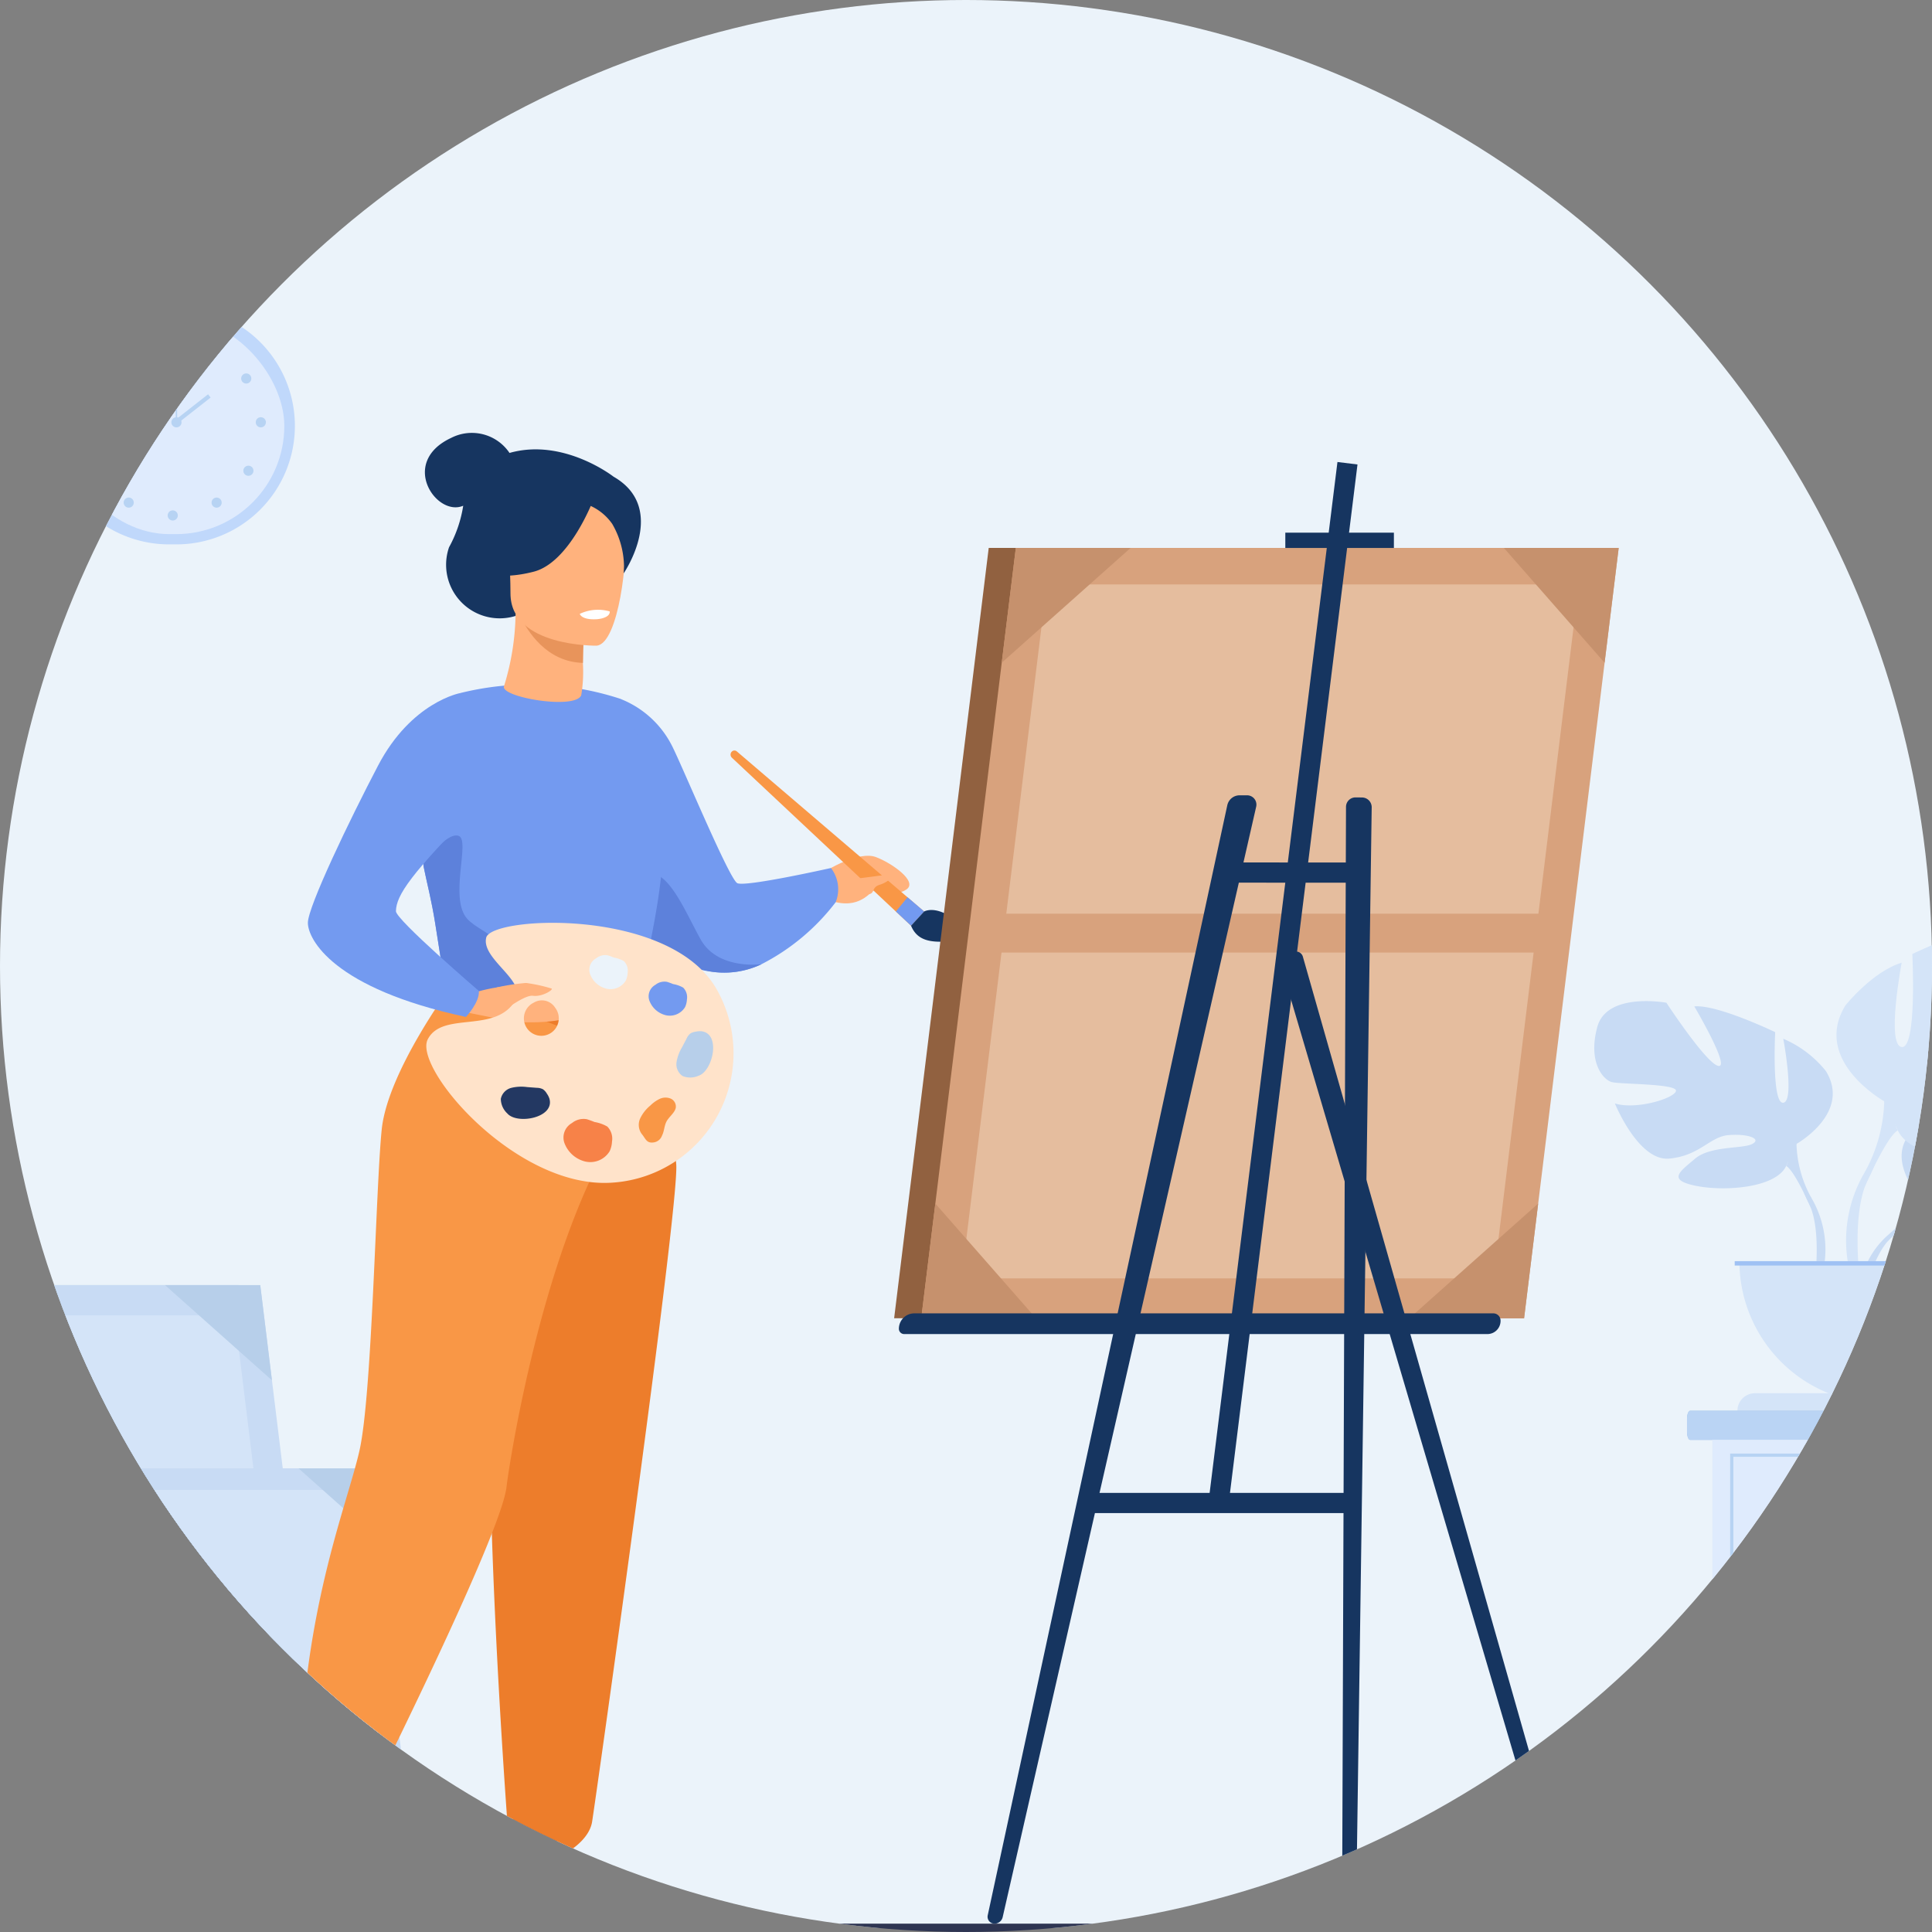 <svg xmlns="http://www.w3.org/2000/svg" xmlns:xlink="http://www.w3.org/1999/xlink" width="174" height="174" viewBox="0 0 174 174"><rect x="0" y="0" width="174" height="174" fill="#808080" stroke="none"/><defs><clipPath id="a"><circle cx="87" cy="87" r="87" transform="translate(873 981)" fill="#206a8e"/></clipPath></defs><g transform="translate(-873 -981)" clip-path="url(#a)"><g transform="translate(579.711 753.615)"><path d="M319.91,401.009s-31.189-38.828-3-69.166c34.251-36.865-2.378-57.9,24.36-82.5,21.875-20.127,53.667-59.416,103.955-41.959,38.884,13.5,48.6,19.938,87.893,38.565,25.688,12.176,6.922,49.534,21.638,74.128,17.135,28.636,17.135,65.835-4.915,80.932Z" transform="translate(-53.934)" fill="#ebf3fa"/><g transform="translate(436.87 309.619)"><g transform="translate(23.854 17.816)"><path d="M2274.973,1089.671s-3.122-3.642-.192-5.955a8.311,8.311,0,0,1,3.884-1.19s-2.472,4.146-1.672,4.558,2.422-4.818,2.422-4.818,4.869-.472,6.436.281c0,0-4.162,3.406-3.286,3.609s5.373-3.141,5.373-3.141,4.532.771,4.29,3.536-1.8,3.618-2.49,3.545-4.7-1.606-4.788-1.044,2.329,2.4,4.022,2.486c0,0-3.2,3.524-5.318,2.507s-2.3-2.629-3.629-3.234-2.454-.6-1.907.014,2.942,1.216,3.7,2.555,1.436,2.242-.761,1.912-5.768-1.938-5.925-3.779Z" transform="translate(-2269.696 -1082.119)" fill="#c8dbf4"/><g transform="translate(0 4.484)"><path d="M2279.364,1123.51s-12.309-.474-15.027,3.046a8.9,8.9,0,0,1-2.451,3.44l-.288.786s2.133-2.249,2.9-2.385C2264.494,1128.4,2263.3,1124.036,2279.364,1123.51Z" transform="translate(-2259.061 -1123.489)" fill="#c8dbf4"/><path d="M2241.017,1180.972a7.729,7.729,0,0,0-2.826,5.445l.479.043s.844-3.61,2.369-5.021S2241.017,1180.972,2241.017,1180.972Z" transform="translate(-2238.191 -1174.464)" fill="#c8dbf4"/></g></g><g transform="translate(0 7.927)"><path d="M2036.351,1003.756s4.966-2.781,2.649-6.555a9.859,9.859,0,0,0-3.84-2.913s1.059,5.628,0,5.761-.729-6.357-.729-6.357-5.231-2.516-7.283-2.318c0,0,3.244,5.5,2.185,5.363s-4.7-5.694-4.7-5.694-5.363-.993-6.224,2.185.53,4.767,1.324,4.966,5.893.132,5.761.795-3.576,1.722-5.5,1.125c0,0,2.119,5.231,4.9,4.966s3.642-1.986,5.363-2.119,2.98.331,2.119.795-3.774.152-5.165,1.334-2.516,1.911.066,2.44,7.217.2,8.144-1.788Z" transform="translate(-2018.135 -990.896)" fill="#c8dbf4"/><g transform="translate(2.721 3.325)"><path d="M2043.241,1021.571s13.9,4.5,15.494,9.535a10.56,10.56,0,0,0,1.324,4.834v.993s-1.457-3.377-2.251-3.84C2057.808,1033.092,2060.92,1028.722,2043.241,1021.571Z" transform="translate(-2043.241 -1021.571)" fill="#c8dbf4"/><path d="M2192.928,1149.038a9.17,9.17,0,0,1,.922,7.22l-.552-.148s.535-4.366-.587-6.562S2192.928,1149.038,2192.928,1149.038Z" transform="translate(-2176.11 -1134.67)" fill="#c8dbf4"/></g></g><g transform="translate(21.813 0)"><path d="M2223.663,934.718s-6.546-3.666-3.491-8.641c0,0,2.444-3.055,5.062-3.84,0,0-1.4,7.419,0,7.594s.96-8.379.96-8.379,6.9-3.317,9.6-3.055c0,0-4.277,7.244-2.88,7.07s6.2-7.506,6.2-7.506,7.07-1.309,8.2,2.88-.7,6.284-1.746,6.546-7.768.175-7.594,1.047,4.713,2.269,7.245,1.484c0,0-2.793,6.9-6.459,6.546s-4.8-2.619-7.07-2.793-3.928.437-2.793,1.047,4.975.2,6.808,1.758,3.317,2.518-.087,3.217-9.514.262-10.736-2.357Z" transform="translate(-2219.36 -917.767)" fill="#d4e4f8"/><g transform="translate(0.846 4.383)"><path d="M2265.126,958.2s-18.329,5.935-20.424,12.569a13.926,13.926,0,0,1-1.746,6.372v1.309s1.92-4.451,2.968-5.062C2245.924,973.389,2241.821,967.629,2265.126,958.2Z" transform="translate(-2241.244 -958.202)" fill="#d4e4f8"/><path d="M2228.877,1126.228a12.088,12.088,0,0,0-1.215,9.517l.727-.2s-.706-5.755.773-8.65S2228.877,1126.228,2228.877,1126.228Z" transform="translate(-2227.165 -1107.287)" fill="#d4e4f8"/></g></g><path d="M2151.555,1219.789a12.823,12.823,0,0,0,12.823-12.823h-25.646A12.823,12.823,0,0,0,2151.555,1219.789Z" transform="translate(-2125.659 -1175.617)" fill="#d4e4f8"/><path d="M2163.1,1318.266h-26a1.582,1.582,0,0,1,1.582-1.582h22.836a1.582,1.582,0,0,1,1.582,1.582Z" transform="translate(-2124.204 -1273.442)" fill="#d4e4f8"/><rect width="26.359" height="0.393" transform="translate(12.651 31.349)" fill="#9fc1f4"/></g><g transform="translate(269.741 343.124)"><path d="M483.41,1284.4h45.037l-7.066-57.547H476.344Z" transform="translate(-476.344 -1226.854)" fill="#a4c4e0"/><path d="M501.406,1284.4h45.037l-7.066-57.547H494.34Z" transform="translate(-492.39 -1226.854)" fill="#c8dbf4"/><path d="M528.167,1303.87H567.92l-6.365-51.839H521.8Z" transform="translate(-516.874 -1249.301)" fill="#d4e4f8"/><path d="M543.3,1481.843h41.172l-.356-2.9H542.945Z" transform="translate(-535.726 -1451.614)" fill="#c8dbf4"/><path d="M840.331,1235.429l-1.053-8.575H830.7Z" transform="translate(-792.291 -1226.854)" fill="#b7cfea"/><path d="M495.393,1235.429l-1.053-8.575h8.575Z" transform="translate(-492.39 -1226.854)" fill="#b7cfea"/><path d="M895.9,1687.275h8.575l-1.053-8.575Z" transform="translate(-850.417 -1629.72)" fill="#b7cfea"/><path d="M559.448,1687.275h-8.575l-1.053-8.575Z" transform="translate(-541.855 -1629.72)" fill="#b7cfea"/></g><g transform="translate(292.775 359.625)"><path d="M693.874,1420.127H726l-5.04-41.049H688.834Z" transform="translate(-688.834 -1379.078)" fill="#a4c4e0"/><path d="M706.711,1420.127h32.125l-5.04-41.049H701.671Z" transform="translate(-700.279 -1379.078)" fill="#c8dbf4"/><path d="M725.8,1434.014h28.356l-4.54-36.977H721.259Z" transform="translate(-717.744 -1395.09)" fill="#d4e4f8"/><path d="M736.595,1560.962h29.368l-.254-2.071H736.341Z" transform="translate(-731.191 -1539.4)" fill="#c8dbf4"/><path d="M948.466,1385.2l-.751-6.117H941.6Z" transform="translate(-914.199 -1379.078)" fill="#b7cfea"/><path d="M702.422,1385.2l-.751-6.117h6.117Z" transform="translate(-700.279 -1379.078)" fill="#b7cfea"/><path d="M988.1,1707.5h6.117l-.751-6.117Z" transform="translate(-955.66 -1666.442)" fill="#b7cfea"/><path d="M748.112,1707.5H742l-.751-6.117Z" transform="translate(-735.563 -1666.442)" fill="#b7cfea"/></g><g transform="translate(297.847 255.069)"><path d="M10.672,0h.657A10.672,10.672,0,0,1,22,10.672v0A10.672,10.672,0,0,1,11.329,21.344h-.657A10.672,10.672,0,0,1,0,10.673v0A10.672,10.672,0,0,1,10.672,0Z" transform="translate(0)" fill="#c0d8fb"/><rect width="20.095" height="19.495" rx="9.747" transform="translate(0.953 0.925)" fill="#dfebfd"/><g transform="translate(2.597 2.417)"><g transform="translate(7.947)"><path d="M832.905,437.282a.456.456,0,1,1,.456.456A.456.456,0,0,1,832.905,437.282Z" transform="translate(-832.905 -436.826)" fill="#b7d3f3"/><path d="M866.357,445.044a.456.456,0,1,1,.177.62A.456.456,0,0,1,866.357,445.044Z" transform="translate(-862.679 -443.944)" fill="#b7d3f3"/><path d="M894.177,469.465a.456.456,0,1,1-.136.63A.456.456,0,0,1,894.177,469.465Z" transform="translate(-887.349 -465.862)" fill="#b7d3f3"/><path d="M906.541,505.8a.456.456,0,1,1-.456.456A.456.456,0,0,1,906.541,505.8Z" transform="translate(-898.152 -498.325)" fill="#b7d3f3"/><circle cx="0.456" cy="0.456" r="0.456" transform="translate(6.814 11.839)" fill="#b7d3f3"/><circle cx="0.456" cy="0.456" r="0.456" transform="translate(3.952 14.709)" fill="#b7d3f3"/><path d="M832.905,583.644a.456.456,0,1,1,.456.456A.456.456,0,0,1,832.905,583.644Z" transform="translate(-832.905 -567.323)" fill="#b7d3f3"/></g><g transform="translate(0 0.865)"><path d="M800.229,445.044a.456.456,0,1,0-.177.62A.456.456,0,0,0,800.229,445.044Z" transform="translate(-795.062 -444.81)" fill="#b7d3f3"/><path d="M772.409,469.465a.456.456,0,1,0,.136.63A.456.456,0,0,0,772.409,469.465Z" transform="translate(-770.393 -466.727)" fill="#b7d3f3"/><path d="M760.046,505.8a.456.456,0,1,0,.456.456A.456.456,0,0,0,760.046,505.8Z" transform="translate(-759.59 -499.191)" fill="#b7d3f3"/><circle cx="0.456" cy="0.456" r="0.456" transform="translate(1.119 10.974)" fill="#b7d3f3"/><circle cx="0.456" cy="0.456" r="0.456" transform="translate(3.981 13.843)" fill="#b7d3f3"/></g></g><g transform="translate(10.878 4.656)"><path d="M835.976,506.258a.456.456,0,1,1,.456.456A.456.456,0,0,1,835.976,506.258Z" transform="translate(-835.976 -500.564)" fill="#b7d3f3"/><g transform="translate(0.393)"><rect width="0.124" height="5.693" fill="#b7d3f3"/></g><g transform="translate(0.283 3.169)"><rect width="3.837" height="0.373" transform="matrix(0.787, -0.617, 0.617, 0.787, 0, 2.369)" fill="#b7d3f3"/></g></g></g><g transform="translate(445.223 354.443)"><path d="M2095.2,1332.012v1.154c0,.4.131.734.29.734h42.1c.159,0,.29-.33.29-.734v-1.154c0-.4-.131-.734-.29-.734h-42.1C2095.329,1331.278,2095.2,1331.609,2095.2,1332.012Z" transform="translate(-2095.198 -1331.278)" fill="#9abfe2"/><path d="M2095.2,1332.012v1.154c0,.4.12.734.266.734h33.427c.146,0,.267-.33.267-.734v-1.154c0-.4-.12-.734-.267-.734h-33.427C2095.318,1331.278,2095.2,1331.609,2095.2,1332.012Z" transform="translate(-2095.198 -1331.278)" fill="#bad4f4"/><rect width="29.892" height="43.569" transform="translate(40.549 46.191) rotate(180)" fill="#c8dbf4"/><rect width="29.892" height="43.569" transform="translate(32.172 46.191) rotate(180)" fill="#dfebfd"/><g transform="translate(3.886 3.853)"><path d="M2131.045,1366.818h26.679v39.932h-26.679Zm26.391.288h-26.1v39.356h26.1Z" transform="translate(-2131.045 -1366.818)" fill="#b7d3f3"/><g transform="translate(0.144 13.21)"><rect width="26.391" height="0.288" fill="#b7d3f3"/></g><g transform="translate(0.144 26.677)"><rect width="26.391" height="0.288" fill="#b7d3f3"/></g><path d="M2225.6,1383.467h4.9a.433.433,0,0,0,.432-.432h0a.433.433,0,0,0-.432-.432h-4.9a.433.433,0,0,0-.432.432h0A.433.433,0,0,0,2225.6,1383.467Z" transform="translate(-2214.97 -1380.892)" fill="#b7d3f3"/><path d="M2225.6,1504.961h4.9a.433.433,0,0,0,.432-.432h0a.433.433,0,0,0-.432-.432h-4.9a.433.433,0,0,0-.432.432h0A.433.433,0,0,0,2225.6,1504.961Z" transform="translate(-2214.97 -1489.216)" fill="#b7d3f3"/><path d="M2225.6,1631.609h4.9a.434.434,0,0,0,.432-.432h0a.433.433,0,0,0-.432-.432h-4.9a.433.433,0,0,0-.432.432h0A.434.434,0,0,0,2225.6,1631.609Z" transform="translate(-2214.97 -1602.136)" fill="#b7d3f3"/></g></g><g transform="translate(473.764 334.312)"><g transform="translate(0.239 1.721)"><rect width="1.01" height="11.9" transform="translate(0 2.148) rotate(-9.122)" fill="#9abfe2"/><path d="M2360.857,1161.444l-.167,2.148,1-.16Z" transform="translate(-2360.69 -1161.444)" fill="#b7cfea"/></g><g transform="translate(4.93 1.75)"><rect width="1.01" height="11.9" transform="translate(2.169 1.968) rotate(10.501)" fill="#9abfe2"/><path d="M2424.857,1161.708l-.878,1.968.993.184Z" transform="translate(-2421.81 -1161.708)" fill="#b7cfea"/></g><g transform="translate(8.431 0)"><rect width="1.01" height="11.9" transform="matrix(0.983, 0.182, -0.182, 0.983, 2.169, 1.968)" fill="#87a6d8"/><path d="M2457.146,1145.563l-.878,1.968.993.184Z" transform="translate(-2454.099 -1145.563)" fill="#b7cfea"/></g><g transform="translate(0 8.67)"><rect width="7.953" height="11.461" transform="translate(3.976)" fill="#91b2e2"/><rect width="7.952" height="11.461" fill="#b7cfea"/></g></g><g transform="translate(317.52 266.357)"><path d="M1377.6,871.25s2.592-1.51,4.018-.991,3.826,2.2,2.788,2.918-2.3.049-2.724,0-1.215,1.717-3.655,1.15S1377.6,871.25,1377.6,871.25Z" transform="translate(-1326.991 -832.05)" fill="#ffb27d"/><g transform="translate(0 0)"><path d="M1063.594,522.623s-4.5-3.52-9.368-2.137a4.086,4.086,0,0,0-5.252-1.357c-4.712,2.2-1.34,7.15,1.082,6.112a11.355,11.355,0,0,1-1.276,3.739,4.825,4.825,0,0,0,6.341,6.061c5.049-1.76,9.4-3.735,9.4-3.735S1068.535,525.457,1063.594,522.623Z" transform="translate(-1032.569 -518.665)" fill="#163560"/><path d="M1200.189,756.39a20.454,20.454,0,0,0,2.088,3.158c1.622,2.032,4.123,4.379,7.264,4.842a7.8,7.8,0,0,0,4.316-.7h0a19.679,19.679,0,0,0,6.682-5.587,3.136,3.136,0,0,0-.428-3.077s-7.7,1.732-8.435,1.366-5.045-10.763-5.9-12.407a8.807,8.807,0,0,0-4.622-4.188Z" transform="translate(-1169.504 -715.824)" fill="#739af0"/><path d="M1217.458,888.451a9.543,9.543,0,0,0,7.264,4.842,7.8,7.8,0,0,0,4.315-.7c-.149.019-3.959.49-5.477-2.226-1.549-2.771-3.224-7.173-5.525-5.705C1217.043,885.294,1217.087,886.867,1217.458,888.451Z" transform="translate(-1184.684 -844.727)" fill="#5d81db"/><path d="M919.065,1651.49s-2.35,2.145-1.892,3.668,2.579,2.54,2.866,4.4,1.433,2.878,2.465,2.878h4.919s.76-1.311-1.075-1.706-2.526-2.583-2.411-4.615a35.827,35.827,0,0,0-.172-4.741l-3.9-.9Z" transform="translate(-917.114 -1527.787)" fill="#294a7f"/><path d="M1115.93,1670.264s-.846,9.086.186,9.594l13.2-.027s0-1.524-2.121-1.862-5.847-1.58-6.477-4.346S1115.93,1670.264,1115.93,1670.264Z" transform="translate(-1094.087 -1545.432)" fill="#294a7f"/><path d="M1046.15,757.145l-10.838-.719-6.108-.406s-.687-4.337-.995-6.311c-.346-2.228-.776-3.788-1.06-5.238a15.917,15.917,0,0,1-.292-2.143c-.2-3.329-1.949-2.508-1.949-2.508l5.53-10.989a26.13,26.13,0,0,1,14.439.521,42.273,42.273,0,0,1,3.553,9.321C1049.838,744.176,1046.15,757.145,1046.15,757.145Z" transform="translate(-1013.223 -705.383)" fill="#739af0"/><path d="M1055.354,867.729l-7.792-.074s-.687-4.337-.995-6.311c-.346-2.228-.776-3.788-1.06-5.238l-.009-.275s2.023-2.861,3.145-2.511-.9,5.6.792,7.483C1050.661,862.165,1054.978,863.332,1055.354,867.729Z" transform="translate(-1031.581 -817.018)" fill="#5d81db"/><path d="M1113.168,980.378s3.807,11.849,4.051,15.884-7.277,57.311-7.58,59.17c-.285,1.752-2.461,2.869-2.461,2.869a3.292,3.292,0,0,1-2.429.187,6.01,6.01,0,0,1-2.608-1.229s-2.963-38-1.129-51.569a214.965,214.965,0,0,0,1.855-25.311Z" transform="translate(-1080.544 -930.329)" fill="#ed7d2b"/><path d="M956.256,977.119s-5.807,7.791-6.348,13.058-.849,23.768-2,28.9-5.391,15.016-5.391,31.031a3.194,3.194,0,0,0,1.8,1.407,14.749,14.749,0,0,0,1.583.438,2.489,2.489,0,0,0,2.784-1.321c2.865-5.768,11.991-24.372,12.459-28.234.331-2.733,3.212-20.82,9.5-31.433,1.509-2.548-1.5-8.782-1.5-8.782Z" transform="translate(-939.761 -927.423)" fill="#f99746"/><path d="M1112.213,675.628a23.082,23.082,0,0,0,1.041-6.515l.348.063,5.852,1.066s-.133,1.695-.137,3.291c0,.013,0,.026,0,.04a12.708,12.708,0,0,1-.152,2.879C1118.608,677.783,1111.829,676.618,1112.213,675.628Z" transform="translate(-1091.05 -652.805)" fill="#ffb27d"/><path d="M1131.01,670.761s-.133,1.695-.137,3.291c-3.275-.085-5.006-2.834-5.715-4.357Z" transform="translate(-1102.606 -653.323)" fill="#e8945b"/><path d="M1124.745,588.052s-7.748.128-7.754-4.7-1.009-8.061,3.938-8.346,5.91,1.555,6.3,3.166S1126.76,587.894,1124.745,588.052Z" transform="translate(-1095.247 -568.873)" fill="#ffb27d"/><path d="M1103.966,566.09s-2.121,5.662-5.377,6.5-4.668-.035-4.668-.035a9.219,9.219,0,0,0,3.016-5.447S1102.365,563.395,1103.966,566.09Z" transform="translate(-1074.754 -560.074)" fill="#163560"/><path d="M1181.741,570.805a4.807,4.807,0,0,1,2.221,1.735,7.8,7.8,0,0,1,1.047,4.431s1.6-3.849-.2-6.026C1182.906,568.637,1181.741,570.805,1181.741,570.805Z" transform="translate(-1153.056 -564.33)" fill="#163560"/><path d="M1175.273,666.171s.134.569,1.549.481c0,0,1.188-.073,1.152-.7A3.822,3.822,0,0,0,1175.273,666.171Z" transform="translate(-1147.289 -649.857)" fill="#fff"/><path d="M1082.2,978.7s6.405-2.139,8.977,1.687c.546.812-3.473,1.214-5.62.929-.512-.068-4.138-.8-4.138-.8Z" transform="translate(-1063.607 -928.304)" fill="#ffb27d"/><path d="M963.09,734.99s-4.392.794-7.394,6.525c-2.572,4.909-6.323,12.717-6.323,14.165s2.234,5.91,14.235,8.476c0,0,1.241-1.306,1.166-2.338,0,0-7.491-6.434-7.471-7.187.038-1.423,1.228-3.3,7.805-9.88C966.9,742.963,963.09,734.99,963.09,734.99Z" transform="translate(-945.876 -711.541)" fill="#739af0"/><g transform="translate(14.164 44.139)"><path d="M1073.94,931.864c-4.2-7.437-20.3-6.611-20.768-4.678s3.658,3.881,2.64,5.631c-1.79,3.078-6.578.941-7.908,3.535s8.016,13.546,16.657,12.9A11.681,11.681,0,0,0,1073.94,931.864Zm-14.565,1.628a1.571,1.571,0,1,1-1.91-.454A1.406,1.406,0,0,1,1059.375,933.492Z" transform="translate(-1047.777 -925.854)" fill="#ffe3ca"/><path d="M1110.2,1064.445a1.819,1.819,0,0,1-.59-1.317,1.289,1.289,0,0,1,.937-.99,3.791,3.791,0,0,1,1.429-.073l.878.067a1.231,1.231,0,0,1,.544.127,1.179,1.179,0,0,1,.354.389,1.721,1.721,0,0,1,.233.452C1114.49,1064.839,1111.074,1065.46,1110.2,1064.445Z" transform="translate(-1102.9 -1047.272)" fill="#233862"/><path d="M1257.584,1019.882a1.818,1.818,0,0,1-1.443.022,1.289,1.289,0,0,1-.539-1.251,3.787,3.787,0,0,1,.5-1.342l.408-.78a1.228,1.228,0,0,1,.332-.45,1.181,1.181,0,0,1,.5-.171,1.719,1.719,0,0,1,.507-.035C1259.64,1016.1,1258.862,1019.479,1257.584,1019.882Z" transform="translate(-1233.067 -1006.109)" fill="#b7cfea"/><path d="M1162.347,1089.12a1.652,1.652,0,0,1,1.33-.342,7.321,7.321,0,0,1,.694.251,3.444,3.444,0,0,1,1.156.411,1.559,1.559,0,0,1,.422,1.345,2.33,2.33,0,0,1-.214.879,2.039,2.039,0,0,1-2.379.873,2.674,2.674,0,0,1-1.7-1.636A1.492,1.492,0,0,1,1162.347,1089.12Z" transform="translate(-1149.225 -1071.09)" fill="#f78248"/><path d="M1232.983,975a1.3,1.3,0,0,1,1.049-.27,5.721,5.721,0,0,1,.547.2,2.717,2.717,0,0,1,.912.324,1.229,1.229,0,0,1,.333,1.061,1.834,1.834,0,0,1-.169.693,1.608,1.608,0,0,1-1.876.688,2.108,2.108,0,0,1-1.342-1.29A1.177,1.177,0,0,1,1232.983,975Z" transform="translate(-1212.353 -969.414)" fill="#739af0"/><path d="M1183.724,952.936a1.3,1.3,0,0,1,1.048-.269,5.755,5.755,0,0,1,.547.2,2.719,2.719,0,0,1,.912.324,1.229,1.229,0,0,1,.333,1.061,1.836,1.836,0,0,1-.169.693,1.609,1.609,0,0,1-1.876.688,2.108,2.108,0,0,1-1.342-1.29A1.176,1.176,0,0,1,1183.724,952.936Z" transform="translate(-1168.433 -949.738)" fill="#ebf3fa"/><path d="M1224.57,1074.31a1.389,1.389,0,0,1-.138-1.4,3.409,3.409,0,0,1,.911-1.157,3.1,3.1,0,0,1,.842-.6,1.236,1.236,0,0,1,1-.024.782.782,0,0,1,.448.846c-.112.456-.616.8-.833,1.217-.207.4-.2.872-.4,1.259a.933.933,0,0,1-.78.625C1224.99,1075.155,1224.928,1074.735,1224.57,1074.31Z" transform="translate(-1205.17 -1055.295)" fill="#f99746"/></g><path d="M1106.135,976.186a19.149,19.149,0,0,1,2.659-.408,14.085,14.085,0,0,1,2.3.505c.165.117-.86.763-1.68.65-.558-.077-1.728.722-2.132.986S1106.135,976.186,1106.135,976.186Z" transform="translate(-1085.645 -926.223)" fill="#ffb27d"/></g><g transform="translate(41.565 28.621)"><path d="M1317.993,797.194l-1.182,1.284-16.134-15.135a.383.383,0,0,1-.02-.539h0a.335.335,0,0,1,.464-.028Z" transform="translate(-1300.556 -782.695)" fill="#f99746"/><path d="M1439.261,907.178l1.182-1.284-1.5-1.283-1.048,1.283Z" transform="translate(-1423.005 -891.396)" fill="#739af0"/><path d="M1451.695,915.341s.918-.545,2.517.56a3.31,3.31,0,0,0,2.742.724,5.62,5.62,0,0,1-3.008,1.408c-1.638.114-2.866-.037-3.432-1.408Z" transform="translate(-1434.258 -900.843)" fill="#163560"/></g><path d="M1398.952,885.555l.211-.026c.751-.092,3.279-.405,3.7-.5.5-.108-.3.752-1.146.994s-.309.929-1.246.843S1398.952,885.555,1398.952,885.555Z" transform="translate(-1346.721 -845.31)" fill="#ffb27d"/></g><g transform="translate(373.817 276.733)"><path d="M1490.756,683.762h-54.293l8.518-69.375h54.293Z" transform="translate(-1436.463 -614.387)" fill="#916140"/><path d="M1513.279,683.762h-54.293l8.518-69.375H1521.8Z" transform="translate(-1456.544 -614.387)" fill="#d8a27d"/><path d="M1540.356,707.232h-47.924l7.673-62.494h47.924Z" transform="translate(-1486.365 -641.448)" fill="#e5bd9e"/><path d="M1567.619,921.786h-49.635l.43-3.5h49.635Z" transform="translate(-1509.148 -885.343)" fill="#d8a27d"/><path d="M1525.857,624.725l1.269-10.338h10.338Z" transform="translate(-1516.167 -614.387)" fill="#c6916d"/><path d="M1952.133,624.725l1.269-10.338h-10.338Z" transform="translate(-1888.149 -614.387)" fill="#c6916d"/><path d="M1469.313,1169.44h-10.338l1.269-10.338Z" transform="translate(-1456.534 -1100.055)" fill="#c6916d"/><path d="M1864.472,1169.44h10.338l1.269-10.338Z" transform="translate(-1818.076 -1100.055)" fill="#c6916d"/></g><g transform="translate(374.243 268.955)"><g transform="translate(7.988 0)"><g transform="translate(0 30.056)"><path d="M1514.71,921.523h0a.624.624,0,0,1-.61-.756l21.576-99.973a1.134,1.134,0,0,1,1.109-.894h.675a.839.839,0,0,1,.818,1.022l-22.833,100.016A.754.754,0,0,1,1514.71,921.523Z" transform="translate(-1514.085 -819.899)" fill="#163560"/></g><g transform="translate(31.928 30.249)"><path d="M1809.31,923.269h0a.7.7,0,0,1-.681-.7l.354-100.043a.853.853,0,0,1,.863-.845l.582.006a.879.879,0,0,1,.869.892l-1.415,100.134A.561.561,0,0,1,1809.31,923.269Z" transform="translate(-1808.629 -821.684)" fill="#163560"/></g><g transform="translate(8.925 92.883)"><rect width="23.877" height="1.818" fill="#163560"/></g><g transform="translate(19.901)"><rect width="94.398" height="1.819" transform="matrix(0.123, -0.992, 0.992, 0.123, 0, 93.681)" fill="#163560"/></g><g transform="translate(20.236 36.105)"><path d="M1713.925,877.526l-13.159-.005.911-1.819,12.249.005Z" transform="translate(-1700.766 -875.703)" fill="#163560"/></g></g><g transform="translate(34.636 44.127)"><path d="M1785.014,1036.806l-25.071-84.993a.635.635,0,0,1,.018-.41l.505-1.291a.634.634,0,0,1,1.2.058l24.566,86.285a.634.634,0,0,1-.61.808h0A.634.634,0,0,1,1785.014,1036.806Z" transform="translate(-1759.917 -949.708)" fill="#163560"/></g><path d="M1493.394,1252.2h-52.527a.476.476,0,0,1-.475-.476h0a1.389,1.389,0,0,1,1.389-1.389h52.149a.65.65,0,0,1,.65.65v.03A1.185,1.185,0,0,1,1493.394,1252.2Z" transform="translate(-1440.391 -1173.621)" fill="#163560"/><g transform="translate(34.804 6.401)"><rect width="9.779" height="1.378" fill="#163560"/></g></g><path d="M.375,0H272.958a.375.375,0,0,1,.375.375v0a.375.375,0,0,1-.375.375H.375A.375.375,0,0,1,0,.375v0A.375.375,0,0,1,.375,0Z" transform="translate(244.623 400.634)" fill="#2e3552"/></g></g></svg>